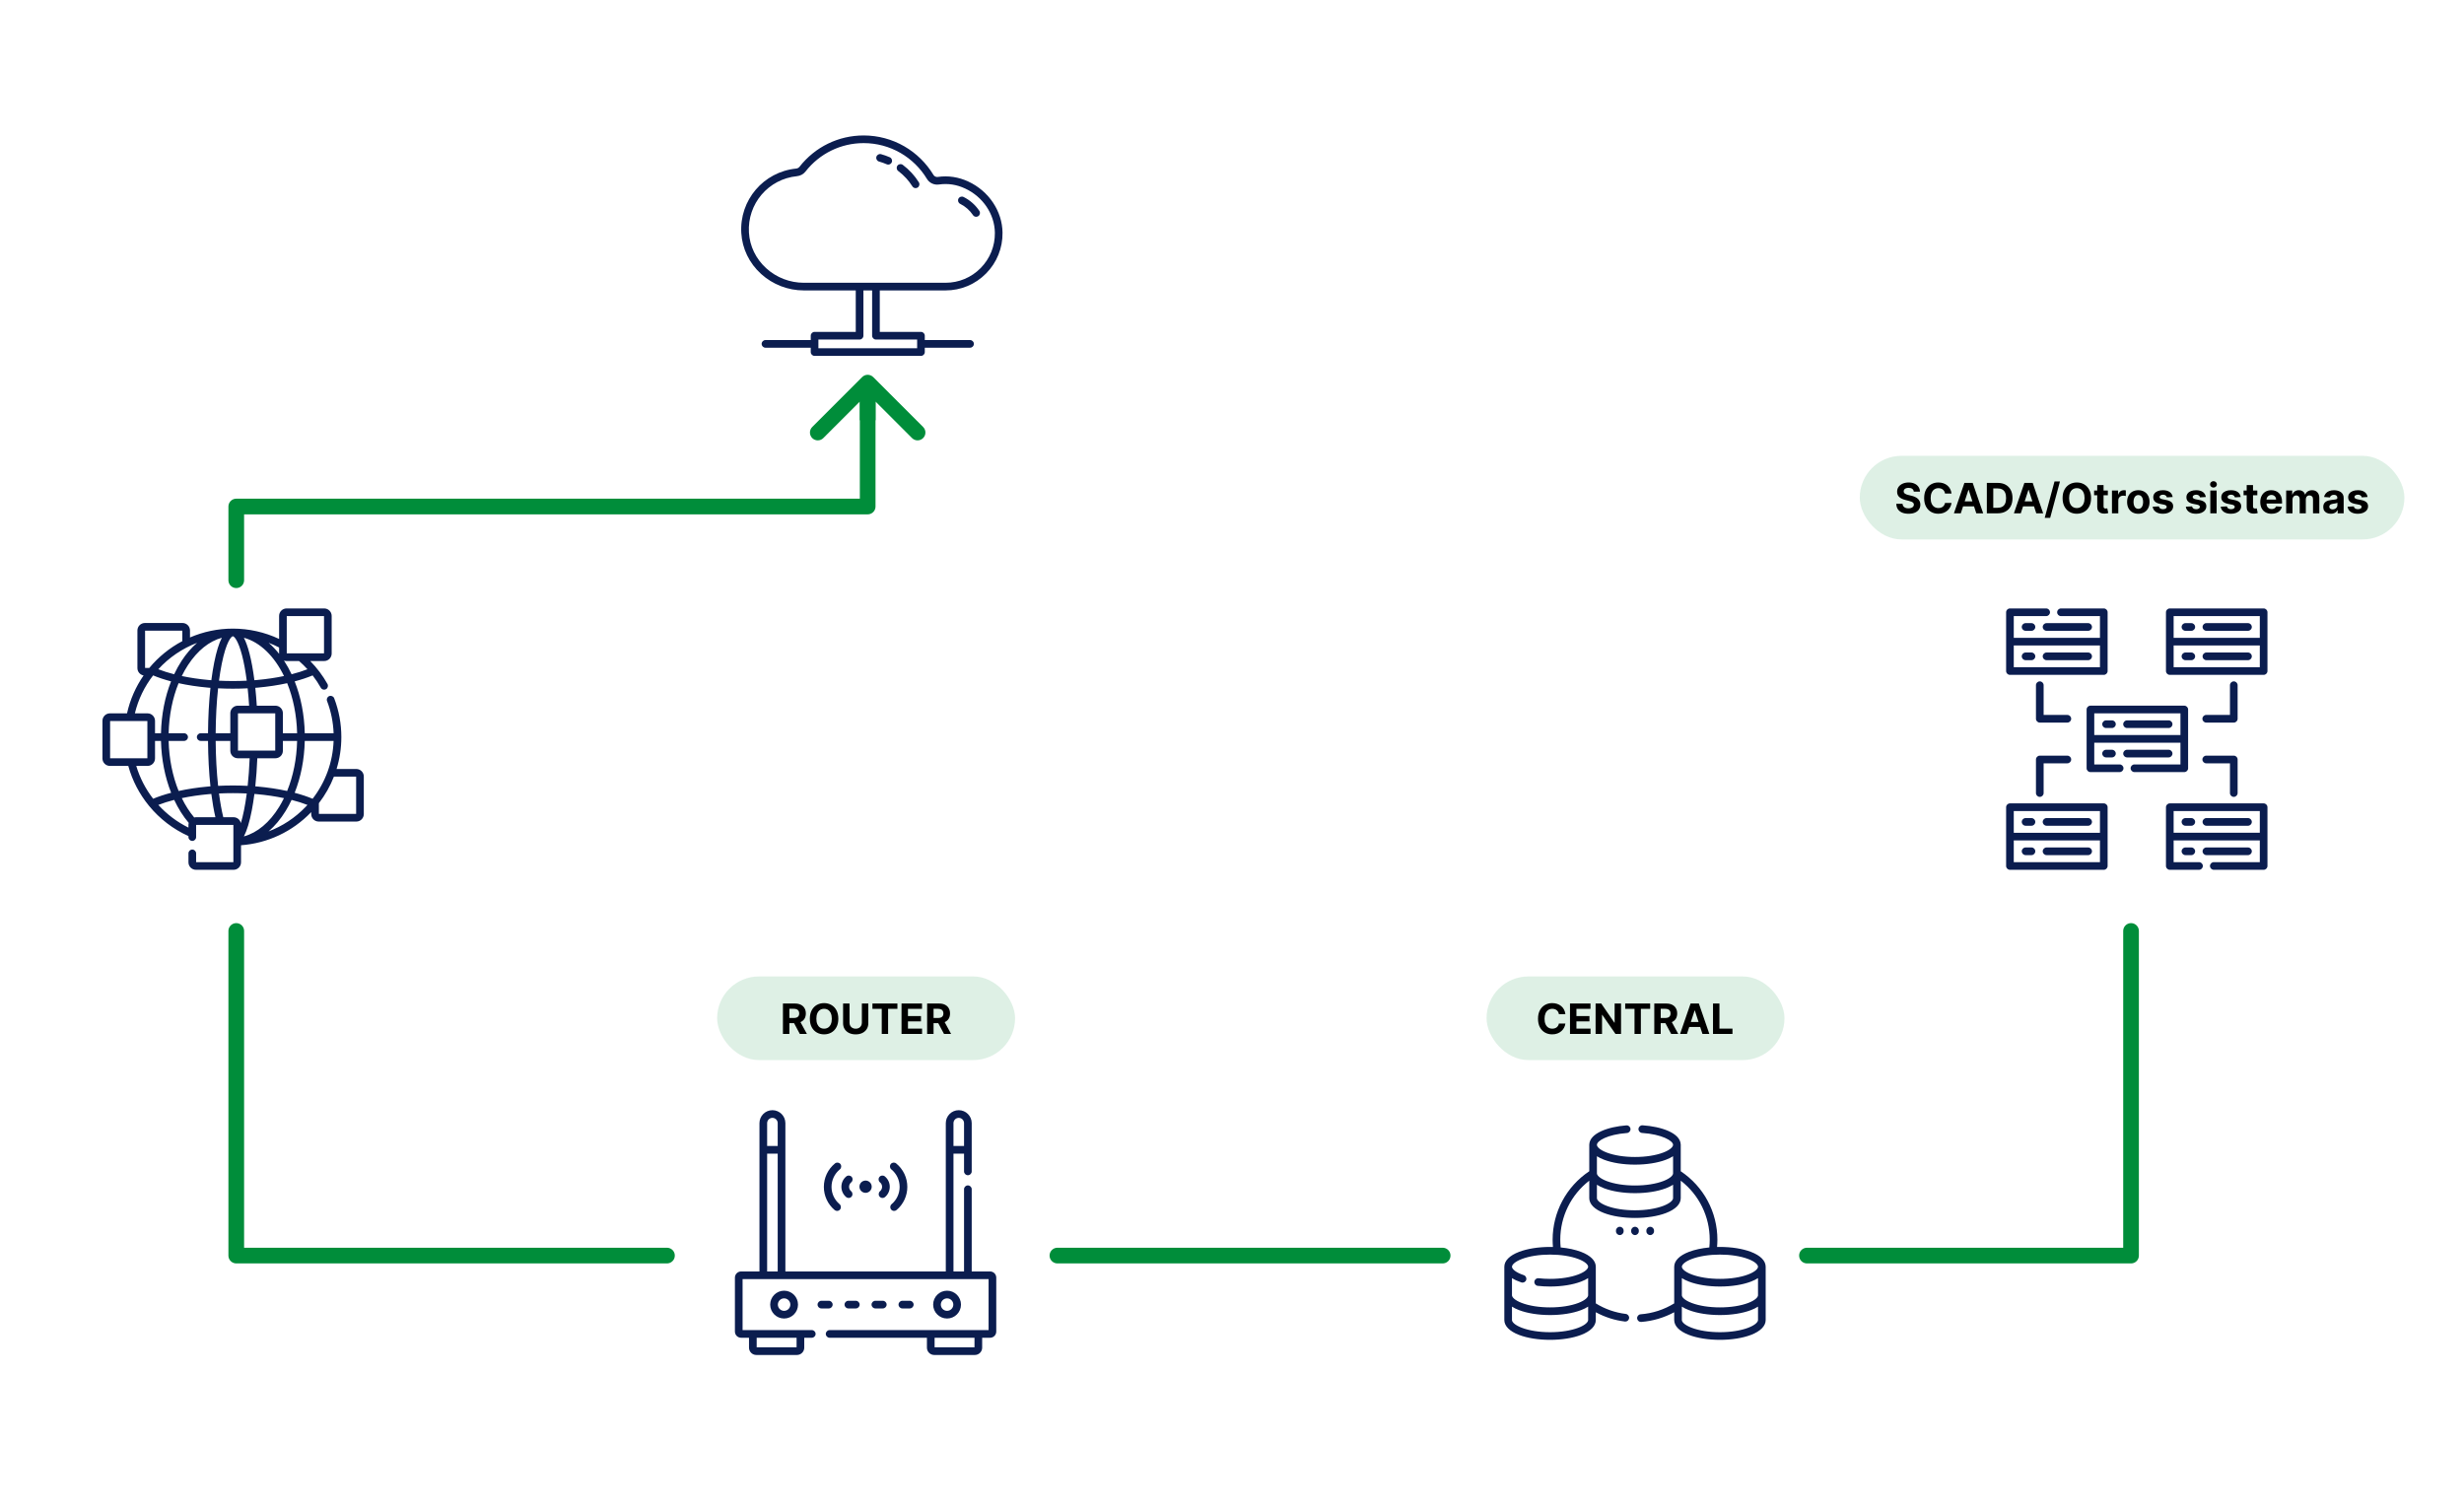 <svg xmlns="http://www.w3.org/2000/svg" width="2357" height="1444" viewBox="0 0 2357 1444" fill="none"><rect width="2357" height="1444" fill="white"></rect><g clip-path="url(#clip0_2881_57)"><path d="M904.454 277.802C919.161 277.802 932.95 272.036 943.281 261.567C953.61 251.099 959.191 237.229 958.995 222.514C958.72 201.92 945.873 182.74 926.263 173.65C916.908 169.314 907.111 167.827 897.146 169.231C895.436 169.474 893.789 168.733 892.952 167.348C886.127 156.041 876.49 146.577 865.081 139.98C853.304 133.17 839.849 129.57 826.171 129.57C802.081 129.57 779.706 140.488 764.785 159.525C764.02 160.502 762.893 161.11 761.612 161.237C730.329 164.35 707.264 191.413 709.103 222.848C709.979 237.838 716.713 251.76 728.065 262.051C739.269 272.208 753.788 277.802 768.947 277.802H818.595V317.448H779.202C777.179 317.448 775.54 319.087 775.54 321.11V325.276H732.233C730.21 325.276 728.57 326.916 728.57 328.938C728.57 330.96 730.21 332.6 732.233 332.6H775.54V336.766C775.54 338.789 777.179 340.428 779.202 340.428H880.969C882.991 340.428 884.631 338.789 884.631 336.766V332.6H927.939C929.961 332.6 931.601 330.96 931.601 328.938C931.601 326.916 929.961 325.276 927.939 325.276H884.631V321.11C884.631 319.087 882.991 317.448 880.969 317.448H841.576V277.802H904.454ZM877.307 324.772V333.104H782.864V324.772H822.258C824.28 324.772 825.92 323.132 825.92 321.11V277.802H834.252V321.11C834.252 323.132 835.892 324.772 837.914 324.772H877.307ZM768.947 270.478C755.61 270.478 742.838 265.558 732.984 256.625C723.063 247.63 717.178 235.483 716.415 222.42C714.806 194.921 734.978 171.247 762.338 168.524C765.624 168.198 768.541 166.606 770.55 164.043C784.073 146.79 804.347 136.894 826.172 136.894C838.564 136.894 850.751 140.153 861.415 146.319C871.756 152.299 880.494 160.879 886.682 171.131C889.037 175.034 893.547 177.133 898.168 176.482C906.833 175.261 915.016 176.508 923.183 180.294C940.252 188.207 951.434 204.817 951.671 222.61C951.841 235.352 947.01 247.36 938.068 256.422C929.125 265.486 917.187 270.478 904.455 270.478H768.947Z" fill="#0B1D4F"></path><path d="M851.139 150.427C848.451 149.251 845.654 148.258 842.826 147.476C840.878 146.939 838.86 148.081 838.32 150.03C837.782 151.979 838.926 153.997 840.875 154.536C843.368 155.225 845.835 156.1 848.205 157.137C848.683 157.346 849.181 157.445 849.671 157.445C851.082 157.445 852.426 156.624 853.027 155.249C853.838 153.396 852.993 151.237 851.139 150.427Z" fill="#0B1D4F"></path><path d="M878.94 174.329C874.869 167.886 869.712 162.295 863.612 157.711C861.996 156.496 859.7 156.822 858.485 158.439C857.27 160.056 857.595 162.351 859.212 163.566C864.599 167.615 869.153 172.552 872.748 178.242C873.444 179.344 874.632 179.948 875.847 179.948C876.516 179.948 877.192 179.765 877.8 179.381C879.509 178.301 880.02 176.039 878.94 174.329Z" fill="#0B1D4F"></path><path d="M936.801 201.666C933.018 196.011 927.804 191.425 921.72 188.406C919.908 187.507 917.711 188.247 916.812 190.058C915.913 191.87 916.653 194.068 918.464 194.967C923.404 197.418 927.64 201.142 930.713 205.738C931.419 206.794 932.578 207.365 933.76 207.365C934.46 207.365 935.167 207.165 935.793 206.746C937.474 205.622 937.925 203.348 936.801 201.666Z" fill="#0B1D4F"></path></g><g clip-path="url(#clip1_2881_57)"><path d="M947.082 1216.19H929.517V1137.55C929.517 1135.52 927.873 1133.88 925.846 1133.88C923.819 1133.88 922.176 1135.52 922.176 1137.55V1216.19H912.066V1103.53H922.176V1120.48C922.176 1122.51 923.819 1124.15 925.846 1124.15C927.873 1124.15 929.517 1122.51 929.517 1120.48V1074.33C929.517 1067.49 923.956 1061.93 917.121 1061.93C910.286 1061.93 904.726 1067.49 904.726 1074.33V1216.19H751.274V1074.33C751.274 1067.49 745.713 1061.93 738.878 1061.93C732.043 1061.93 726.482 1067.49 726.482 1074.33V1216.19H708.918C705.655 1216.19 703 1218.84 703 1222.11V1273.69C703 1276.95 705.655 1279.61 708.918 1279.61H716.484V1289.09C716.484 1292.94 719.617 1296.08 723.468 1296.08H762.345C766.195 1296.08 769.328 1292.94 769.328 1289.09V1279.61H776.514C778.542 1279.61 780.185 1277.97 780.185 1275.94C780.185 1273.91 778.541 1272.27 776.514 1272.27H710.341V1223.53H945.659V1272.27H793.614C791.587 1272.27 789.944 1273.91 789.944 1275.94C789.944 1277.97 791.587 1279.61 793.614 1279.61H886.672V1289.09C886.672 1292.94 889.805 1296.08 893.655 1296.08H932.532C936.383 1296.08 939.516 1292.94 939.516 1289.09V1279.61H947.082C950.345 1279.61 953 1276.96 953 1273.69V1222.11C953 1218.84 950.345 1216.19 947.082 1216.19ZM912.066 1074.33C912.066 1071.54 914.333 1069.27 917.121 1069.27C919.908 1069.27 922.175 1071.54 922.175 1074.33V1096.19H912.066V1074.33ZM723.825 1279.61H761.987V1288.74H723.825V1279.61ZM743.933 1216.19H733.823V1103.53H743.933L743.933 1216.19ZM743.933 1096.19H733.823V1074.33C733.823 1071.54 736.091 1069.27 738.878 1069.27C741.665 1069.27 743.933 1071.54 743.933 1074.33L743.933 1096.19ZM932.174 1288.74H894.012V1279.61H932.174V1288.74Z" fill="#0B1D4F"></path><path d="M736.742 1247.9C736.742 1255.24 742.713 1261.21 750.053 1261.21C757.393 1261.21 763.364 1255.24 763.364 1247.9C763.364 1240.56 757.393 1234.59 750.053 1234.59C742.713 1234.59 736.742 1240.56 736.742 1247.9ZM756.023 1247.9C756.023 1251.19 753.345 1253.87 750.053 1253.87C746.761 1253.87 744.083 1251.19 744.083 1247.9C744.083 1244.6 746.761 1241.93 750.053 1241.93C753.345 1241.93 756.023 1244.6 756.023 1247.9Z" fill="#0B1D4F"></path><path d="M919.255 1247.9C919.255 1240.56 913.284 1234.59 905.944 1234.59C898.604 1234.59 892.633 1240.56 892.633 1247.9C892.633 1255.24 898.604 1261.21 905.944 1261.21C913.284 1261.21 919.255 1255.24 919.255 1247.9ZM899.974 1247.9C899.974 1244.6 902.652 1241.93 905.944 1241.93C909.236 1241.93 911.914 1244.6 911.914 1247.9C911.914 1251.19 909.236 1253.87 905.944 1253.87C902.652 1253.87 899.974 1251.19 899.974 1247.9Z" fill="#0B1D4F"></path><path d="M796.488 1247.9C796.488 1245.87 794.845 1244.23 792.818 1244.23H785.733C783.706 1244.23 782.062 1245.87 782.062 1247.9C782.062 1249.92 783.706 1251.57 785.733 1251.57H792.818C794.845 1251.57 796.488 1249.92 796.488 1247.9Z" fill="#0B1D4F"></path><path d="M818.63 1251.57C820.658 1251.57 822.301 1249.92 822.301 1247.9C822.301 1245.87 820.657 1244.23 818.63 1244.23H811.545C809.518 1244.23 807.875 1245.87 807.875 1247.9C807.875 1249.92 809.519 1251.57 811.545 1251.57H818.63Z" fill="#0B1D4F"></path><path d="M844.451 1251.57C846.478 1251.57 848.121 1249.92 848.121 1247.9C848.121 1245.87 846.478 1244.23 844.451 1244.23H837.366C835.339 1244.23 833.695 1245.87 833.695 1247.9C833.695 1249.92 835.339 1251.57 837.366 1251.57H844.451Z" fill="#0B1D4F"></path><path d="M870.271 1251.57C872.298 1251.57 873.941 1249.92 873.941 1247.9C873.941 1245.87 872.298 1244.23 870.271 1244.23H863.186C861.159 1244.23 859.516 1245.87 859.516 1247.9C859.516 1249.92 861.159 1251.57 863.186 1251.57H870.271Z" fill="#0B1D4F"></path><path d="M798.355 1157.42C799.044 1158 799.885 1158.29 800.722 1158.29C801.765 1158.29 802.802 1157.85 803.527 1156.99C804.835 1155.44 804.641 1153.12 803.092 1151.81C798.216 1147.7 795.419 1141.68 795.419 1135.3C795.419 1128.79 798.313 1122.69 803.358 1118.57C804.928 1117.28 805.16 1114.97 803.876 1113.4C802.593 1111.83 800.281 1111.6 798.711 1112.88C791.954 1118.41 788.078 1126.58 788.078 1135.3C788.079 1143.84 791.824 1151.91 798.355 1157.42Z" fill="#0B1D4F"></path><path d="M809.419 1145.04C810.108 1145.62 810.95 1145.9 811.786 1145.9C812.83 1145.9 813.866 1145.46 814.592 1144.6C815.9 1143.05 815.705 1140.74 814.156 1139.43C812.914 1138.38 812.201 1136.85 812.201 1135.22C812.201 1133.56 812.938 1132.01 814.224 1130.96C815.793 1129.67 816.025 1127.36 814.742 1125.79C813.459 1124.22 811.147 1123.99 809.577 1125.27C806.579 1127.73 804.859 1131.35 804.859 1135.22C804.86 1139.01 806.522 1142.59 809.419 1145.04Z" fill="#0B1D4F"></path><path d="M852.636 1118.57C857.682 1122.69 860.575 1128.79 860.575 1135.3C860.575 1141.68 857.779 1147.7 852.903 1151.81C851.355 1153.12 851.159 1155.44 852.467 1156.99C853.193 1157.85 854.23 1158.29 855.273 1158.29C856.109 1158.29 856.951 1158 857.64 1157.42C864.171 1151.91 867.916 1143.84 867.916 1135.3C867.916 1126.58 864.04 1118.41 857.283 1112.88C855.713 1111.6 853.401 1111.83 852.118 1113.4C850.835 1114.97 851.067 1117.28 852.636 1118.57Z" fill="#0B1D4F"></path><path d="M841.769 1130.96C843.055 1132.01 843.792 1133.56 843.792 1135.22C843.792 1136.85 843.08 1138.38 841.837 1139.43C840.289 1140.74 840.093 1143.05 841.401 1144.6C842.127 1145.46 843.164 1145.9 844.207 1145.9C845.043 1145.9 845.885 1145.62 846.574 1145.04C849.471 1142.59 851.133 1139.01 851.133 1135.22C851.133 1131.35 849.414 1127.73 846.415 1125.27C844.847 1123.99 842.534 1124.22 841.25 1125.79C839.968 1127.36 840.2 1129.67 841.769 1130.96Z" fill="#0B1D4F"></path><path d="M829.339 1140.83C832.492 1140.08 834.444 1136.92 833.699 1133.77C832.953 1130.61 829.793 1128.66 826.639 1129.41C823.486 1130.15 821.534 1133.31 822.279 1136.47C823.025 1139.62 826.185 1141.57 829.339 1140.83Z" fill="#0B1D4F"></path></g><path d="M1674.9 1197.45C1666.92 1194.41 1656.39 1192.74 1645.25 1192.74C1644.33 1192.74 1643.41 1192.76 1642.5 1192.78C1642.69 1190.49 1642.81 1188.18 1642.81 1185.88C1642.81 1159.37 1629.74 1135.02 1607.75 1120.34V1095.08C1607.75 1094.96 1607.74 1094.83 1607.73 1094.71C1607.32 1083.72 1589.2 1077.6 1571.23 1076.39C1569.22 1076.25 1567.47 1077.78 1567.33 1079.8C1567.2 1081.82 1568.72 1083.56 1570.74 1083.7C1589.85 1084.98 1600.42 1091.24 1600.42 1095.08C1600.42 1096.84 1597.97 1099.82 1591.04 1102.46C1583.88 1105.19 1574.27 1106.7 1564 1106.7C1553.73 1106.7 1544.12 1105.19 1536.96 1102.46C1530.03 1099.82 1527.58 1096.84 1527.58 1095.08C1527.58 1091.26 1537.56 1085.2 1556.32 1083.76C1558.33 1083.61 1559.84 1081.85 1559.69 1079.83C1559.53 1077.81 1557.78 1076.3 1555.76 1076.46C1538.29 1077.8 1520.68 1083.96 1520.27 1094.71C1520.26 1094.83 1520.25 1094.96 1520.25 1095.08V1120.34C1498.29 1135.02 1485.2 1159.47 1485.2 1185.88C1485.2 1188.18 1485.31 1190.49 1485.51 1192.78C1484.59 1192.75 1483.67 1192.74 1482.75 1192.74C1471.61 1192.74 1461.08 1194.41 1453.1 1197.45C1444.01 1200.92 1439 1205.97 1439 1211.68V1262.67C1439 1268.38 1444.01 1273.43 1453.1 1276.9C1461.08 1279.94 1471.61 1281.61 1482.75 1281.61C1493.89 1281.61 1504.42 1279.94 1512.4 1276.9C1521.49 1273.43 1526.5 1268.38 1526.5 1262.67V1255.2C1535.13 1259.89 1544.45 1262.88 1554.29 1264.09C1554.44 1264.11 1554.59 1264.12 1554.74 1264.12C1556.56 1264.12 1558.14 1262.76 1558.37 1260.91C1558.62 1258.9 1557.19 1257.07 1555.18 1256.82C1544.93 1255.56 1535.28 1252.17 1526.5 1246.74V1211.69C1526.5 1211.69 1526.5 1211.68 1526.5 1211.68C1526.5 1205.97 1521.49 1200.92 1512.4 1197.45C1506.9 1195.36 1500.18 1193.91 1492.89 1193.22C1492.65 1190.79 1492.52 1188.33 1492.52 1185.88C1492.52 1163.6 1502.79 1142.87 1520.25 1129.36V1146.08C1520.25 1151.79 1525.26 1156.84 1534.35 1160.3C1542.33 1163.34 1552.86 1165.02 1564 1165.02C1575.14 1165.02 1585.67 1163.34 1593.65 1160.3C1602.74 1156.84 1607.75 1151.79 1607.75 1146.08V1129.34C1625.23 1142.84 1635.48 1163.52 1635.48 1185.89C1635.48 1188.33 1635.35 1190.79 1635.11 1193.22C1627.81 1193.91 1621.1 1195.36 1615.6 1197.45C1606.51 1200.92 1601.5 1205.97 1601.5 1211.68V1246.74C1591.83 1252.71 1580.76 1256.31 1569.41 1257.16C1567.39 1257.31 1565.88 1259.07 1566.03 1261.09C1566.18 1263.01 1567.78 1264.48 1569.68 1264.48C1569.77 1264.48 1569.87 1264.47 1569.96 1264.47C1580.99 1263.64 1591.79 1260.45 1601.5 1255.2V1262.67C1601.5 1268.38 1606.51 1273.43 1615.6 1276.9C1623.58 1279.94 1634.11 1281.61 1645.25 1281.61C1656.39 1281.61 1666.92 1279.93 1674.9 1276.9C1683.99 1273.43 1689 1268.38 1689 1262.67V1211.68C1689 1205.97 1683.99 1200.92 1674.9 1197.45ZM1519.17 1262.67C1519.17 1264.43 1516.72 1267.41 1509.79 1270.05C1502.63 1272.78 1493.02 1274.29 1482.75 1274.29C1472.48 1274.29 1462.87 1272.78 1455.71 1270.05C1448.78 1267.41 1446.32 1264.43 1446.32 1262.67V1249.84C1448.23 1251.06 1450.5 1252.19 1453.1 1253.18C1461.08 1256.22 1471.61 1257.89 1482.75 1257.89C1493.89 1257.89 1504.42 1256.22 1512.4 1253.18C1515 1252.19 1517.26 1251.06 1519.17 1249.84L1519.17 1262.67ZM1509.79 1204.3C1516.71 1206.93 1519.17 1209.92 1519.17 1211.67C1519.17 1211.67 1519.17 1211.67 1519.17 1211.68V1211.68C1519.17 1213.44 1516.71 1216.42 1509.79 1219.05C1502.63 1221.78 1493.02 1223.29 1482.75 1223.29C1479.04 1223.29 1475.35 1223.09 1471.79 1222.68C1469.78 1222.45 1467.97 1223.9 1467.74 1225.91C1467.51 1227.92 1468.96 1229.74 1470.97 1229.96C1474.8 1230.39 1478.77 1230.61 1482.75 1230.61C1493.89 1230.61 1504.42 1228.94 1512.4 1225.9C1515 1224.91 1517.26 1223.79 1519.17 1222.56V1238.95C1519.17 1240.71 1516.72 1243.69 1509.79 1246.33C1502.63 1249.06 1493.02 1250.57 1482.75 1250.57C1472.48 1250.57 1462.87 1249.06 1455.71 1246.33C1448.78 1243.69 1446.32 1240.71 1446.32 1238.95V1222.56C1448.75 1224.11 1451.74 1225.49 1455.27 1226.67C1457.19 1227.3 1459.27 1226.27 1459.9 1224.35C1460.54 1222.43 1459.5 1220.35 1457.58 1219.72C1449.81 1217.13 1446.32 1213.82 1446.32 1211.68C1446.32 1209.92 1448.78 1206.94 1455.71 1204.3C1462.87 1201.57 1472.48 1200.06 1482.75 1200.06C1493.02 1200.06 1502.63 1201.57 1509.79 1204.3ZM1600.42 1146.08C1600.42 1147.84 1597.97 1150.82 1591.04 1153.46C1583.88 1156.19 1574.27 1157.69 1564 1157.69C1553.73 1157.69 1544.12 1156.19 1536.96 1153.46C1530.03 1150.82 1527.57 1147.84 1527.57 1146.08V1133.24C1529.49 1134.47 1531.75 1135.59 1534.35 1136.59C1542.33 1139.63 1552.86 1141.3 1564 1141.3C1575.14 1141.3 1585.67 1139.62 1593.65 1136.59C1596.25 1135.59 1598.51 1134.47 1600.42 1133.24V1146.08ZM1600.42 1122.36C1600.42 1124.12 1597.97 1127.1 1591.04 1129.74C1583.88 1132.47 1574.27 1133.97 1564 1133.97C1553.73 1133.97 1544.12 1132.47 1536.96 1129.74C1530.03 1127.1 1527.57 1124.12 1527.57 1122.36V1105.97C1529.49 1107.2 1531.75 1108.32 1534.35 1109.31C1542.33 1112.35 1552.86 1114.02 1564 1114.02C1575.14 1114.02 1585.67 1112.35 1593.65 1109.31C1596.25 1108.32 1598.51 1107.2 1600.42 1105.97V1122.36ZM1681.67 1262.67C1681.67 1264.43 1679.22 1267.41 1672.29 1270.05C1665.13 1272.78 1655.52 1274.29 1645.25 1274.29C1634.98 1274.29 1625.37 1272.78 1618.21 1270.05C1611.28 1267.41 1608.82 1264.43 1608.82 1262.67V1249.84C1610.73 1251.06 1613 1252.19 1615.6 1253.18C1623.58 1256.22 1634.11 1257.89 1645.25 1257.89C1656.39 1257.89 1666.92 1256.22 1674.9 1253.18C1677.5 1252.19 1679.76 1251.06 1681.67 1249.84V1262.67ZM1681.67 1238.95C1681.67 1240.71 1679.22 1243.69 1672.29 1246.33C1665.13 1249.06 1655.52 1250.57 1645.25 1250.57C1634.98 1250.57 1625.37 1249.06 1618.21 1246.33C1611.28 1243.69 1608.82 1240.71 1608.82 1238.95V1222.56C1610.73 1223.79 1613 1224.91 1615.6 1225.9C1623.58 1228.94 1634.11 1230.61 1645.25 1230.61C1656.39 1230.61 1666.92 1228.94 1674.9 1225.9C1677.5 1224.91 1679.76 1223.79 1681.67 1222.56V1238.95ZM1672.29 1219.05C1665.13 1221.79 1655.52 1223.29 1645.25 1223.29C1634.98 1223.29 1625.37 1221.79 1618.21 1219.05C1611.28 1216.42 1608.83 1213.43 1608.83 1211.68C1608.83 1209.92 1611.28 1206.94 1618.21 1204.3C1625.37 1201.57 1634.98 1200.06 1645.25 1200.06C1655.52 1200.06 1665.13 1201.57 1672.29 1204.3C1679.22 1206.94 1681.67 1209.92 1681.67 1211.68C1681.67 1213.43 1679.22 1216.42 1672.29 1219.05Z" fill="#0B1D4F"></path><path d="M1549.46 1173.45C1547.44 1173.45 1545.8 1175.08 1545.8 1177.11V1177.74C1545.8 1179.76 1547.44 1181.4 1549.46 1181.4C1551.48 1181.4 1553.12 1179.76 1553.12 1177.74V1177.11C1553.12 1175.08 1551.48 1173.45 1549.46 1173.45Z" fill="#0B1D4F"></path><path d="M1564 1173.45C1561.98 1173.45 1560.34 1175.08 1560.34 1177.11V1177.74C1560.34 1179.76 1561.98 1181.4 1564 1181.4C1566.02 1181.4 1567.66 1179.76 1567.66 1177.74V1177.11C1567.66 1175.08 1566.02 1173.45 1564 1173.45Z" fill="#0B1D4F"></path><path d="M1578.54 1173.45C1576.52 1173.45 1574.88 1175.08 1574.88 1177.11V1177.74C1574.88 1179.76 1576.52 1181.4 1578.54 1181.4C1580.57 1181.4 1582.21 1179.76 1582.21 1177.74V1177.11C1582.21 1175.08 1580.57 1173.45 1578.54 1173.45Z" fill="#0B1D4F"></path><g clip-path="url(#clip2_2881_57)"><path d="M340.841 735.564H321.96C324.959 725.789 326.521 715.526 326.521 705.047C326.521 692.26 324.221 679.774 319.687 667.937C318.964 666.049 316.847 665.105 314.957 665.828C313.068 666.551 312.124 668.67 312.847 670.558C316.626 680.423 318.727 690.778 319.122 701.385H291.536C291.132 683.642 287.8 666.663 281.889 651.755C288.25 650.075 294.003 648.166 299.053 646.052C301.93 649.768 304.539 653.693 306.86 657.819C307.533 659.013 308.775 659.684 310.055 659.684C310.663 659.684 311.281 659.534 311.848 659.213C313.61 658.221 314.236 655.99 313.244 654.225C308.718 646.184 303.186 638.837 296.743 632.295H310.116C314.062 632.295 317.272 629.083 317.272 625.137V589.156C317.274 585.21 314.062 582 310.116 582H274.138C270.191 582 266.981 585.21 266.981 589.156V611.165C253.231 604.692 238.068 601.287 222.761 601.287C208.288 601.287 194.395 604.293 181.74 609.752V603.074C181.74 599.128 178.528 595.916 174.582 595.916H138.605C134.659 595.916 131.447 599.128 131.447 603.074V639.051C131.447 642.572 134.003 645.499 137.356 646.093C129.933 656.816 124.464 669.053 121.502 682.342H105.156C101.21 682.342 98 685.552 98 689.498V725.478C98 729.424 101.21 732.634 105.156 732.634H122.715C126.576 746.657 133.368 759.587 142.426 770.665C142.51 770.781 142.601 770.888 142.697 770.993C152.756 783.194 165.575 793.118 180.275 799.729V800.71C180.275 802.731 181.916 804.372 183.937 804.372C185.959 804.372 187.599 802.731 187.599 800.71V789.031H223.244V824.675H187.599V816.293C187.599 814.271 185.959 812.63 183.937 812.63C181.916 812.63 180.275 814.271 180.275 816.293V824.843C180.275 828.789 183.485 832 187.432 832H223.412C227.358 832 230.568 828.789 230.568 824.843V808.507C256.043 806.613 279.709 795.506 297.533 776.986C297.592 776.923 297.649 776.86 297.707 776.799V778.699C297.707 782.645 300.919 785.857 304.865 785.857H340.841C344.789 785.857 348 782.645 348 778.699V742.722C348 738.776 344.789 735.564 340.841 735.564ZM299.049 764.041C293.997 761.927 288.244 760.018 281.878 758.336C287.79 743.405 291.13 726.388 291.536 708.709H319.12C318.365 728.944 311.361 748.166 299.049 764.041ZM233.309 800.05C236.212 794.45 238.745 786.113 240.87 775.128C241.81 770.27 242.64 765.015 243.359 759.446C244.175 759.509 244.991 759.574 245.806 759.644C254.925 760.468 263.586 761.748 271.629 763.442C270.216 766.332 268.696 769.118 267.061 771.779C257.885 786.732 246.088 796.552 233.309 800.05ZM187.432 781.707C186.85 781.707 186.287 781.785 185.745 781.916C181.238 776.563 177.271 770.331 173.914 763.436C181.956 761.744 190.607 760.468 199.705 759.644C200.518 759.574 201.334 759.509 202.151 759.448C203.209 767.657 204.518 775.153 206.051 781.707H187.432ZM199.061 752.349C189.087 753.251 179.627 754.681 170.868 756.598C165.097 742.36 161.738 725.865 161.316 708.709H176.125C178.147 708.709 179.787 707.068 179.787 705.047C179.787 703.025 178.147 701.385 176.125 701.385H161.314C161.724 684.171 165.013 667.764 170.828 653.487C179.594 655.408 189.072 656.84 199.074 657.746C199.814 657.809 200.558 657.868 201.304 657.926C199.887 671.239 199.085 686.017 198.977 701.385H191.994C189.972 701.385 188.332 703.025 188.332 705.047C188.332 707.068 189.972 708.709 191.994 708.709H198.977C199.085 724.156 199.888 738.925 201.296 752.168C200.548 752.227 199.803 752.286 199.061 752.349ZM238.63 624.961C237.017 618.745 235.241 613.78 233.288 610.03C248.861 614.261 262.444 627.708 271.664 646.646C263.607 648.343 254.938 649.623 245.819 650.449C244.999 650.519 244.175 650.584 243.351 650.647C242.09 640.878 240.494 632.14 238.63 624.961ZM231.541 626.802C233.301 633.586 234.818 641.849 236.027 651.105C227.223 651.534 218.279 651.534 209.484 651.105C210.238 645.354 211.115 639.951 212.113 634.99C216.444 613.458 221.375 608.611 222.761 608.611C223.814 608.611 227.688 611.953 231.541 626.802ZM263.283 717.986H227.638V682.342H263.283V717.986ZM227.471 675.017C223.524 675.017 220.314 678.227 220.314 682.174V701.385H206.301C206.412 686.147 207.207 671.521 208.615 658.397C213.309 658.637 218.039 658.761 222.761 658.761C227.48 658.761 232.203 658.637 236.893 658.399C237.463 663.705 237.936 669.271 238.302 675.017H227.471ZM212.221 610.034C209.435 615.379 207.016 623.187 204.931 633.544C203.875 638.805 202.948 644.54 202.158 650.647C201.344 650.584 200.529 650.519 199.719 650.451C190.598 649.625 181.933 648.345 173.888 646.651C175.669 643.012 177.626 639.539 179.758 636.264C188.799 622.377 200.064 613.349 212.221 610.034ZM206.301 708.709H220.314V718.154C220.314 722.1 223.524 725.31 227.471 725.31H238.815C238.417 734.975 237.759 743.783 236.91 751.698C227.543 751.223 218.018 751.222 208.639 751.696C207.232 738.561 206.415 723.859 206.301 708.709ZM246.147 725.31H263.451C267.397 725.31 270.607 722.1 270.607 718.154V708.709H284.21C283.798 725.858 280.5 742.303 274.683 756.604C265.921 754.685 256.449 753.253 246.451 752.349C245.707 752.284 244.959 752.225 244.211 752.168C245.108 743.749 245.76 734.731 246.147 725.31ZM270.607 701.385V682.174C270.607 678.227 267.397 675.017 263.451 675.017H245.642C245.272 669.116 244.789 663.394 244.206 657.928C244.961 657.868 245.714 657.809 246.466 657.744C256.456 656.84 265.936 655.406 274.708 653.483C280.361 667.441 283.789 683.82 284.21 701.385H270.607ZM294.1 640.153C289.591 641.915 284.517 643.521 278.944 644.954C276.84 640.489 274.494 636.245 271.904 632.268C271.807 632.117 271.706 631.972 271.607 631.822C272.394 632.121 273.245 632.293 274.138 632.293H286.055C288.897 634.767 291.582 637.389 294.1 640.153ZM274.305 589.324H309.95V624.969H274.305V589.324ZM266.981 619.336V625.137C266.981 625.232 266.991 625.325 266.995 625.421C263.853 621.44 260.508 617.919 256.994 614.886C260.405 616.178 263.739 617.662 266.981 619.336ZM173.621 632.27C171.032 636.245 168.686 640.491 166.582 644.954C161.007 643.521 155.938 641.915 151.429 640.155C161.585 629.018 174.282 620.324 188.504 614.909C183.102 619.577 178.097 625.39 173.621 632.27ZM138.771 638.885V603.24H174.416V613.258C162.308 619.643 151.558 628.364 142.826 638.885H138.771ZM146.468 646.051C151.52 648.164 157.271 650.073 163.637 651.755C157.725 666.663 154.393 683.642 153.988 701.385H148.293V689.498C148.293 685.552 145.083 682.342 141.137 682.342H129.015C132.267 668.847 138.317 656.56 146.468 646.051ZM105.324 689.666H140.969V725.31H105.324V689.666ZM141.137 732.634C145.083 732.634 148.293 729.424 148.293 725.478V708.709H153.99C154.406 726.378 157.818 743.438 163.697 758.323C157.322 760.003 151.562 761.914 146.5 764.029C139.286 754.716 133.759 744.086 130.341 732.634H141.137ZM151.451 769.931C155.966 768.168 161.042 766.562 166.621 765.13C170.479 773.368 175.144 780.785 180.51 787.076C180.363 787.648 180.275 788.245 180.275 788.865V791.642C169.306 786.244 159.548 778.83 151.451 769.931ZM213.585 781.707C211.983 775.197 210.61 767.508 209.501 758.988C218.308 758.559 227.251 758.559 236.046 758.988C234.497 770.827 232.517 780.322 230.4 787.337C229.698 784.123 226.834 781.707 223.412 781.707H213.585ZM256.889 795.274C262.934 790.084 268.473 783.484 273.304 775.609C275.343 772.286 277.22 768.786 278.935 765.138C284.512 766.57 289.583 768.176 294.092 769.938C293.49 770.6 292.879 771.258 292.255 771.907C282.19 782.365 270.121 790.276 256.889 795.274ZM340.675 778.533H305.031V768.279C311.041 760.482 315.865 751.939 319.408 742.888H340.675V778.533Z" fill="#0B1D4F"></path></g><g clip-path="url(#clip3_2881_57)"><path d="M1937.63 596.055C1935.61 596.055 1933.97 597.694 1933.97 599.717C1933.97 601.74 1935.61 603.379 1937.63 603.379H1943.25C1945.27 603.379 1946.91 601.74 1946.91 599.717C1946.91 597.694 1945.27 596.055 1943.25 596.055H1937.63Z" fill="#0B1D4F"></path><path d="M1954.02 599.717C1954.02 601.74 1955.66 603.379 1957.69 603.379H1997.46C1999.49 603.379 2001.13 601.74 2001.13 599.717C2001.13 597.694 1999.49 596.055 1997.46 596.055H1957.69C1955.66 596.055 1954.02 597.694 1954.02 599.717Z" fill="#0B1D4F"></path><path d="M1922.66 645.531H2012.43C2014.45 645.531 2016.09 643.892 2016.09 641.869V585.662C2016.09 583.639 2014.45 582 2012.43 582H1971.47C1969.45 582 1967.81 583.639 1967.81 585.662C1967.81 587.685 1969.45 589.324 1971.47 589.324H2008.76V610.104H1926.32V589.324H1957.31C1959.34 589.324 1960.98 587.685 1960.98 585.662C1960.98 583.639 1959.34 582 1957.31 582H1922.66C1920.64 582 1919 583.639 1919 585.662V641.869C1919 643.892 1920.64 645.531 1922.66 645.531ZM2008.76 617.428V638.208H1926.32V617.428H2008.76Z" fill="#0B1D4F"></path><path d="M1937.63 631.48H1943.25C1945.27 631.48 1946.91 629.841 1946.91 627.818C1946.91 625.795 1945.27 624.156 1943.25 624.156H1937.63C1935.61 624.156 1933.97 625.795 1933.97 627.818C1933.97 629.841 1935.61 631.48 1937.63 631.48Z" fill="#0B1D4F"></path><path d="M1957.69 631.48H1997.46C1999.49 631.48 2001.13 629.841 2001.13 627.818C2001.13 625.795 1999.49 624.156 1997.46 624.156H1957.69C1955.66 624.156 1954.02 625.795 1954.02 627.818C1954.02 629.841 1955.66 631.48 1957.69 631.48Z" fill="#0B1D4F"></path><path d="M2165.34 582H2075.58C2073.55 582 2071.91 583.639 2071.91 585.662V641.869C2071.91 643.892 2073.55 645.531 2075.58 645.531H2165.34C2167.36 645.531 2169 643.892 2169 641.869V585.662C2169 583.639 2167.36 582 2165.34 582ZM2079.24 589.324H2161.68V610.104H2079.24V589.324ZM2161.68 638.207H2079.24V617.428H2161.68V638.207Z" fill="#0B1D4F"></path><path d="M2096.15 596.055H2090.54C2088.51 596.055 2086.88 597.694 2086.88 599.717C2086.88 601.74 2088.51 603.379 2090.54 603.379H2096.15C2098.18 603.379 2099.81 601.74 2099.81 599.717C2099.81 597.694 2098.18 596.055 2096.15 596.055Z" fill="#0B1D4F"></path><path d="M2150.37 596.055H2110.59C2108.57 596.055 2106.93 597.694 2106.93 599.717C2106.93 601.74 2108.57 603.379 2110.59 603.379H2150.37C2152.39 603.379 2154.03 601.74 2154.03 599.717C2154.03 597.694 2152.39 596.055 2150.37 596.055Z" fill="#0B1D4F"></path><path d="M2090.54 631.48H2096.15C2098.18 631.48 2099.81 629.841 2099.81 627.818C2099.81 625.795 2098.18 624.156 2096.15 624.156H2090.54C2088.51 624.156 2086.88 625.795 2086.88 627.818C2086.88 629.841 2088.51 631.48 2090.54 631.48Z" fill="#0B1D4F"></path><path d="M2110.59 631.48H2150.37C2152.39 631.48 2154.03 629.841 2154.03 627.818C2154.03 625.795 2152.39 624.156 2150.37 624.156H2110.59C2108.57 624.156 2106.93 625.795 2106.93 627.818C2106.93 629.841 2108.57 631.48 2110.59 631.48Z" fill="#0B1D4F"></path><path d="M2012.43 768.469H1922.66C1920.64 768.469 1919 770.108 1919 772.131V828.338C1919 830.361 1920.64 832 1922.66 832H2012.43C2014.45 832 2016.09 830.361 2016.09 828.338V772.131C2016.09 770.108 2014.45 768.469 2012.43 768.469ZM1926.32 775.793H2008.76V796.573H1926.32V775.793ZM2008.76 824.676H1926.32V803.896H2008.76V824.676Z" fill="#0B1D4F"></path><path d="M1943.25 782.523H1937.63C1935.61 782.523 1933.97 784.163 1933.97 786.186C1933.97 788.208 1935.61 789.848 1937.63 789.848H1943.25C1945.27 789.848 1946.91 788.208 1946.91 786.186C1946.91 784.163 1945.27 782.523 1943.25 782.523Z" fill="#0B1D4F"></path><path d="M1997.46 782.523H1957.69C1955.66 782.523 1954.02 784.163 1954.02 786.186C1954.02 788.208 1955.66 789.848 1957.69 789.848H1997.46C1999.49 789.848 2001.13 788.208 2001.13 786.186C2001.13 784.163 1999.49 782.523 1997.46 782.523Z" fill="#0B1D4F"></path><path d="M1937.63 817.949H1943.25C1945.27 817.949 1946.91 816.31 1946.91 814.287C1946.91 812.264 1945.27 810.625 1943.25 810.625H1937.63C1935.61 810.625 1933.97 812.264 1933.97 814.287C1933.97 816.31 1935.61 817.949 1937.63 817.949Z" fill="#0B1D4F"></path><path d="M1957.69 817.949H1997.46C1999.49 817.949 2001.13 816.31 2001.13 814.287C2001.13 812.264 1999.49 810.625 1997.46 810.625H1957.69C1955.66 810.625 1954.02 812.264 1954.02 814.287C1954.02 816.31 1955.66 817.949 1957.69 817.949Z" fill="#0B1D4F"></path><path d="M2165.34 768.469H2075.58C2073.55 768.469 2071.91 770.108 2071.91 772.131V828.338C2071.91 830.361 2073.55 832 2075.58 832H2103.52C2105.54 832 2107.18 830.361 2107.18 828.338C2107.18 826.315 2105.54 824.676 2103.52 824.676H2079.24V803.896H2161.68V824.676H2117.68C2115.65 824.676 2114.01 826.315 2114.01 828.338C2114.01 830.361 2115.65 832 2117.68 832H2165.34C2167.36 832 2169 830.361 2169 828.338V772.131C2169 770.108 2167.36 768.469 2165.34 768.469ZM2079.24 796.572V775.792H2161.68V796.572H2079.24Z" fill="#0B1D4F"></path><path d="M2089.43 675H1999.66C1997.64 675 1996 676.639 1996 678.662V734.87C1996 736.893 1997.64 738.532 1999.66 738.532H2027.6C2029.62 738.532 2031.26 736.893 2031.26 734.87C2031.26 732.847 2029.62 731.208 2027.6 731.208H2003.32V710.428H2085.76V731.208H2041.76C2039.74 731.208 2038.1 732.847 2038.1 734.87C2038.1 736.893 2039.74 738.532 2041.76 738.532H2089.43C2091.45 738.532 2093.09 736.893 2093.09 734.87V678.662C2093.09 676.639 2091.45 675 2089.43 675ZM2003.32 703.104V682.324H2085.76V703.104H2003.32Z" fill="#0B1D4F"></path><path d="M2096.15 782.523H2090.54C2088.51 782.523 2086.88 784.163 2086.88 786.186C2086.88 788.208 2088.51 789.848 2090.54 789.848H2096.15C2098.18 789.848 2099.81 788.208 2099.81 786.186C2099.81 784.163 2098.18 782.523 2096.15 782.523Z" fill="#0B1D4F"></path><path d="M2020.24 689.055H2014.62C2012.6 689.055 2010.96 690.694 2010.96 692.717C2010.96 694.74 2012.6 696.379 2014.62 696.379H2020.24C2022.26 696.379 2023.9 694.74 2023.9 692.717C2023.9 690.694 2022.26 689.055 2020.24 689.055Z" fill="#0B1D4F"></path><path d="M2150.37 782.523H2110.59C2108.57 782.523 2106.93 784.163 2106.93 786.186C2106.93 788.208 2108.57 789.848 2110.59 789.848H2150.37C2152.39 789.848 2154.03 788.208 2154.03 786.186C2154.03 784.163 2152.39 782.523 2150.37 782.523Z" fill="#0B1D4F"></path><path d="M2074.46 689.055H2034.68C2032.65 689.055 2031.02 690.694 2031.02 692.717C2031.02 694.74 2032.65 696.379 2034.68 696.379H2074.46C2076.48 696.379 2078.12 694.74 2078.12 692.717C2078.12 690.694 2076.48 689.055 2074.46 689.055Z" fill="#0B1D4F"></path><path d="M2090.54 810.625C2088.51 810.625 2086.88 812.264 2086.88 814.287C2086.88 816.31 2088.51 817.949 2090.54 817.949H2096.15C2098.18 817.949 2099.81 816.31 2099.81 814.287C2099.81 812.264 2098.18 810.625 2096.15 810.625H2090.54Z" fill="#0B1D4F"></path><path d="M2014.62 717.156C2012.6 717.156 2010.96 718.795 2010.96 720.818C2010.96 722.841 2012.6 724.48 2014.62 724.48H2020.24C2022.26 724.48 2023.9 722.841 2023.9 720.818C2023.9 718.795 2022.26 717.156 2020.24 717.156H2014.62Z" fill="#0B1D4F"></path><path d="M2154.03 814.287C2154.03 812.264 2152.39 810.625 2150.37 810.625H2110.59C2108.57 810.625 2106.93 812.264 2106.93 814.287C2106.93 816.31 2108.57 817.949 2110.59 817.949H2150.37C2152.39 817.949 2154.03 816.31 2154.03 814.287Z" fill="#0B1D4F"></path><path d="M2078.12 720.818C2078.12 718.795 2076.48 717.156 2074.46 717.156H2034.68C2032.65 717.156 2031.02 718.795 2031.02 720.818C2031.02 722.841 2032.65 724.48 2034.68 724.48H2074.46C2076.48 724.48 2078.12 722.841 2078.12 720.818Z" fill="#0B1D4F"></path><path d="M1977.57 683.862H1954.88V655.412C1954.88 653.389 1953.24 651.75 1951.22 651.75C1949.19 651.75 1947.55 653.389 1947.55 655.412V687.524C1947.55 689.547 1949.19 691.186 1951.22 691.186H1977.57C1979.6 691.186 1981.23 689.547 1981.23 687.524C1981.23 685.501 1979.6 683.862 1977.57 683.862Z" fill="#0B1D4F"></path><path d="M1977.57 722.812H1951.22C1949.19 722.812 1947.55 724.452 1947.55 726.475V758.586C1947.55 760.609 1949.19 762.249 1951.22 762.249C1953.24 762.249 1954.88 760.609 1954.88 758.586V730.137H1977.57C1979.6 730.137 1981.23 728.498 1981.23 726.475C1981.23 724.452 1979.6 722.812 1977.57 722.812Z" fill="#0B1D4F"></path><path d="M2110.43 691.186H2136.78C2138.81 691.186 2140.45 689.547 2140.45 687.524V655.412C2140.45 653.389 2138.81 651.75 2136.78 651.75C2134.76 651.75 2133.12 653.389 2133.12 655.412V683.862H2110.43C2108.4 683.862 2106.77 685.501 2106.77 687.524C2106.77 689.547 2108.4 691.186 2110.43 691.186Z" fill="#0B1D4F"></path><path d="M2110.43 730.137H2133.12V758.586C2133.12 760.609 2134.76 762.249 2136.78 762.249C2138.81 762.249 2140.45 760.609 2140.45 758.586V726.475C2140.45 724.452 2138.81 722.812 2136.78 722.812H2110.43C2108.4 722.812 2106.77 724.452 2106.77 726.475C2106.77 728.498 2108.4 730.137 2110.43 730.137Z" fill="#0B1D4F"></path></g><path d="M830 379V484.5H226V555M226 890.5V1201H638M1011.5 1201H1380M1728.5 1201H2038.5V890.5" stroke="#008D3A" stroke-width="15" stroke-linecap="round" stroke-linejoin="round"></path><path d="M824.697 360.697C827.626 357.768 832.374 357.768 835.303 360.697L883.033 408.426C885.962 411.355 885.962 416.104 883.033 419.033C880.104 421.962 875.355 421.962 872.426 419.033L830 376.607L787.574 419.033C784.645 421.962 779.896 421.962 776.967 419.033C774.038 416.104 774.038 411.355 776.967 408.426L824.697 360.697ZM822.5 402L822.5 366L837.5 366L837.5 402L822.5 402Z" fill="#008D3A"></path><rect x="686" y="934" width="285" height="80" rx="40" fill="#008D3A" fill-opacity="0.13"></rect><path d="M748.939 989V959.909H760.416C762.613 959.909 764.488 960.302 766.041 961.088C767.603 961.865 768.792 962.968 769.606 964.398C770.43 965.818 770.842 967.49 770.842 969.412C770.842 971.344 770.425 973.006 769.592 974.398C768.759 975.78 767.551 976.841 765.97 977.58C764.398 978.318 762.494 978.688 760.26 978.688H752.575V973.744H759.265C760.44 973.744 761.415 973.583 762.191 973.261C762.968 972.939 763.546 972.456 763.924 971.812C764.313 971.169 764.507 970.368 764.507 969.412C764.507 968.446 764.313 967.632 763.924 966.969C763.546 966.306 762.963 965.804 762.177 965.463C761.401 965.113 760.421 964.938 759.237 964.938H755.089V989H748.939ZM764.649 975.761L771.879 989H765.089L758.015 975.761H764.649ZM801.922 974.455C801.922 977.627 801.32 980.326 800.118 982.551C798.924 984.777 797.296 986.476 795.231 987.651C793.176 988.815 790.866 989.398 788.299 989.398C785.714 989.398 783.394 988.811 781.339 987.636C779.284 986.462 777.66 984.762 776.467 982.537C775.274 980.312 774.677 977.617 774.677 974.455C774.677 971.282 775.274 968.583 776.467 966.358C777.66 964.133 779.284 962.437 781.339 961.273C783.394 960.098 785.714 959.511 788.299 959.511C790.866 959.511 793.176 960.098 795.231 961.273C797.296 962.437 798.924 964.133 800.118 966.358C801.32 968.583 801.922 971.282 801.922 974.455ZM795.686 974.455C795.686 972.4 795.378 970.667 794.762 969.256C794.156 967.845 793.299 966.775 792.191 966.045C791.083 965.316 789.786 964.952 788.299 964.952C786.813 964.952 785.515 965.316 784.407 966.045C783.299 966.775 782.438 967.845 781.822 969.256C781.216 970.667 780.913 972.4 780.913 974.455C780.913 976.509 781.216 978.242 781.822 979.653C782.438 981.064 783.299 982.134 784.407 982.864C785.515 983.593 786.813 983.957 788.299 983.957C789.786 983.957 791.083 983.593 792.191 982.864C793.299 982.134 794.156 981.064 794.762 979.653C795.378 978.242 795.686 976.509 795.686 974.455ZM824.446 959.909H830.597V978.801C830.597 980.922 830.09 982.778 829.077 984.369C828.073 985.96 826.667 987.201 824.858 988.091C823.05 988.972 820.943 989.412 818.537 989.412C816.123 989.412 814.011 988.972 812.202 988.091C810.393 987.201 808.987 985.96 807.983 984.369C806.98 982.778 806.478 980.922 806.478 978.801V959.909H812.628V978.276C812.628 979.384 812.87 980.368 813.353 981.23C813.845 982.092 814.536 982.769 815.426 983.261C816.317 983.754 817.354 984 818.537 984C819.73 984 820.767 983.754 821.648 983.261C822.538 982.769 823.225 982.092 823.708 981.23C824.2 980.368 824.446 979.384 824.446 978.276V959.909ZM834.549 964.98V959.909H858.441V964.98H849.535V989H843.456V964.98H834.549ZM862.376 989V959.909H881.978V964.98H868.527V971.912H880.97V976.983H868.527V983.929H882.035V989H862.376ZM886.868 989V959.909H898.346C900.542 959.909 902.417 960.302 903.971 961.088C905.533 961.865 906.721 962.968 907.536 964.398C908.36 965.818 908.772 967.49 908.772 969.412C908.772 971.344 908.355 973.006 907.522 974.398C906.688 975.78 905.481 976.841 903.9 977.58C902.328 978.318 900.424 978.688 898.189 978.688H890.505V973.744H897.195C898.369 973.744 899.345 973.583 900.121 973.261C900.898 972.939 901.475 972.456 901.854 971.812C902.242 971.169 902.436 970.368 902.436 969.412C902.436 968.446 902.242 967.632 901.854 966.969C901.475 966.306 900.893 965.804 900.107 965.463C899.33 965.113 898.35 964.938 897.167 964.938H893.019V989H886.868ZM902.578 975.761L909.809 989H903.019L895.945 975.761H902.578Z" fill="black"></path><rect x="1422" y="934" width="285" height="80" rx="40" fill="#008D3A" fill-opacity="0.13"></rect><path d="M1497.41 970.094H1491.19C1491.08 969.289 1490.84 968.574 1490.49 967.949C1490.14 967.314 1489.69 966.775 1489.14 966.33C1488.59 965.884 1487.96 965.544 1487.24 965.307C1486.53 965.07 1485.76 964.952 1484.93 964.952C1483.42 964.952 1482.11 965.326 1480.99 966.074C1479.87 966.812 1479.01 967.892 1478.39 969.312C1477.78 970.723 1477.47 972.437 1477.47 974.455C1477.47 976.528 1477.78 978.271 1478.39 979.682C1479.02 981.093 1479.89 982.158 1481 982.878C1482.12 983.598 1483.41 983.957 1484.88 983.957C1485.71 983.957 1486.47 983.848 1487.17 983.631C1487.88 983.413 1488.51 983.096 1489.06 982.679C1489.61 982.253 1490.06 981.737 1490.42 981.131C1490.79 980.525 1491.05 979.833 1491.19 979.057L1497.41 979.085C1497.25 980.42 1496.85 981.708 1496.2 982.949C1495.57 984.18 1494.71 985.283 1493.63 986.259C1492.56 987.224 1491.28 987.991 1489.8 988.56C1488.32 989.118 1486.65 989.398 1484.78 989.398C1482.19 989.398 1479.87 988.811 1477.82 987.636C1475.79 986.462 1474.18 984.762 1472.99 982.537C1471.82 980.312 1471.23 977.617 1471.23 974.455C1471.23 971.282 1471.83 968.583 1473.02 966.358C1474.21 964.133 1475.83 962.437 1477.88 961.273C1479.93 960.098 1482.23 959.511 1484.78 959.511C1486.47 959.511 1488.03 959.748 1489.47 960.222C1490.92 960.695 1492.2 961.386 1493.32 962.295C1494.44 963.195 1495.35 964.298 1496.05 965.605C1496.76 966.912 1497.21 968.408 1497.41 970.094ZM1501.82 989V959.909H1521.42V964.98H1507.97V971.912H1520.42V976.983H1507.97V983.929H1521.48V989H1501.82ZM1550.65 959.909V989H1545.33L1532.68 970.69H1532.46V989H1526.31V959.909H1531.71L1544.27 978.205H1544.52V959.909H1550.65ZM1554.62 964.98V959.909H1578.51V964.98H1569.61V989H1563.53V964.98H1554.62ZM1582.45 989V959.909H1593.92C1596.12 959.909 1598 960.302 1599.55 961.088C1601.11 961.865 1602.3 962.968 1603.11 964.398C1603.94 965.818 1604.35 967.49 1604.35 969.412C1604.35 971.344 1603.93 973.006 1603.1 974.398C1602.27 975.78 1601.06 976.841 1599.48 977.58C1597.91 978.318 1596 978.688 1593.77 978.688H1586.08V973.744H1592.77C1593.95 973.744 1594.92 973.583 1595.7 973.261C1596.48 972.939 1597.05 972.456 1597.43 971.812C1597.82 971.169 1598.01 970.368 1598.01 969.412C1598.01 968.446 1597.82 967.632 1597.43 966.969C1597.05 966.306 1596.47 965.804 1595.69 965.463C1594.91 965.113 1593.93 964.938 1592.74 964.938H1588.6V989H1582.45ZM1598.16 975.761L1605.39 989H1598.6L1591.52 975.761H1598.16ZM1613.71 989H1607.12L1617.16 959.909H1625.09L1635.12 989H1628.53L1621.24 966.557H1621.01L1613.71 989ZM1613.3 977.565H1628.87V982.366H1613.3V977.565ZM1638.62 989V959.909H1644.77V983.929H1657.24V989H1638.62Z" fill="black"></path><rect x="1779" y="436" width="521" height="80" rx="40" fill="#008D3A" fill-opacity="0.13"></rect><path d="M1830.68 470.276C1830.57 469.13 1830.08 468.24 1829.22 467.605C1828.36 466.971 1827.19 466.653 1825.71 466.653C1824.71 466.653 1823.86 466.795 1823.17 467.08C1822.48 467.354 1821.94 467.738 1821.58 468.23C1821.22 468.723 1821.04 469.281 1821.04 469.906C1821.02 470.427 1821.13 470.882 1821.36 471.27C1821.61 471.658 1821.94 471.994 1822.37 472.278C1822.8 472.553 1823.29 472.795 1823.85 473.003C1824.41 473.202 1825 473.372 1825.64 473.514L1828.25 474.139C1829.52 474.423 1830.69 474.802 1831.75 475.276C1832.81 475.749 1833.73 476.331 1834.5 477.023C1835.28 477.714 1835.88 478.528 1836.31 479.466C1836.74 480.403 1836.96 481.478 1836.97 482.69C1836.96 484.471 1836.51 486.014 1835.61 487.321C1834.72 488.618 1833.43 489.627 1831.75 490.347C1830.07 491.057 1828.05 491.412 1825.68 491.412C1823.33 491.412 1821.29 491.052 1819.54 490.332C1817.81 489.613 1816.46 488.547 1815.48 487.136C1814.52 485.716 1814.01 483.959 1813.96 481.866H1819.91C1819.98 482.842 1820.26 483.656 1820.75 484.31C1821.25 484.954 1821.92 485.441 1822.75 485.773C1823.6 486.095 1824.55 486.256 1825.61 486.256C1826.65 486.256 1827.56 486.104 1828.32 485.801C1829.1 485.498 1829.7 485.077 1830.13 484.537C1830.55 483.997 1830.77 483.377 1830.77 482.676C1830.77 482.023 1830.57 481.473 1830.18 481.028C1829.8 480.583 1829.25 480.205 1828.51 479.892C1827.78 479.58 1826.88 479.295 1825.82 479.04L1822.66 478.244C1820.2 477.648 1818.27 476.715 1816.85 475.446C1815.43 474.177 1814.72 472.468 1814.73 470.318C1814.72 468.557 1815.19 467.018 1816.14 465.702C1817.09 464.385 1818.4 463.358 1820.07 462.619C1821.74 461.881 1823.63 461.511 1825.75 461.511C1827.91 461.511 1829.8 461.881 1831.41 462.619C1833.02 463.358 1834.28 464.385 1835.18 465.702C1836.08 467.018 1836.55 468.543 1836.58 470.276H1830.68ZM1866.78 472.094H1860.56C1860.44 471.289 1860.21 470.574 1859.86 469.949C1859.51 469.314 1859.06 468.775 1858.51 468.33C1857.96 467.884 1857.33 467.544 1856.61 467.307C1855.9 467.07 1855.13 466.952 1854.29 466.952C1852.79 466.952 1851.48 467.326 1850.36 468.074C1849.24 468.812 1848.37 469.892 1847.76 471.312C1847.14 472.723 1846.83 474.437 1846.83 476.455C1846.83 478.528 1847.14 480.271 1847.76 481.682C1848.38 483.093 1849.25 484.158 1850.37 484.878C1851.49 485.598 1852.78 485.957 1854.25 485.957C1855.07 485.957 1855.84 485.848 1856.54 485.631C1857.25 485.413 1857.88 485.096 1858.43 484.679C1858.98 484.253 1859.43 483.737 1859.79 483.131C1860.16 482.525 1860.41 481.833 1860.56 481.057L1866.78 481.085C1866.62 482.42 1866.21 483.708 1865.57 484.949C1864.94 486.18 1864.08 487.283 1863 488.259C1861.93 489.224 1860.65 489.991 1859.16 490.56C1857.69 491.118 1856.02 491.398 1854.15 491.398C1851.56 491.398 1849.24 490.811 1847.19 489.636C1845.15 488.462 1843.54 486.762 1842.36 484.537C1841.19 482.312 1840.6 479.617 1840.6 476.455C1840.6 473.282 1841.2 470.583 1842.39 468.358C1843.58 466.133 1845.2 464.437 1847.25 463.273C1849.29 462.098 1851.59 461.511 1854.15 461.511C1855.84 461.511 1857.4 461.748 1858.84 462.222C1860.29 462.695 1861.57 463.386 1862.69 464.295C1863.8 465.195 1864.71 466.298 1865.41 467.605C1866.12 468.912 1866.58 470.408 1866.78 472.094ZM1875.66 491H1869.06L1879.11 461.909H1887.03L1897.06 491H1890.47L1883.18 468.557H1882.96L1875.66 491ZM1875.24 479.565H1890.81V484.366H1875.24V479.565ZM1910.88 491H1900.56V461.909H1910.96C1913.89 461.909 1916.41 462.491 1918.52 463.656C1920.63 464.812 1922.25 466.473 1923.39 468.642C1924.54 470.811 1925.11 473.405 1925.11 476.426C1925.11 479.456 1924.54 482.061 1923.39 484.239C1922.25 486.417 1920.62 488.088 1918.49 489.253C1916.37 490.418 1913.83 491 1910.88 491ZM1906.71 485.73H1910.62C1912.44 485.73 1913.97 485.408 1915.21 484.764C1916.46 484.111 1917.4 483.102 1918.02 481.739C1918.66 480.366 1918.97 478.595 1918.97 476.426C1918.97 474.277 1918.66 472.52 1918.02 471.156C1917.4 469.793 1916.46 468.789 1915.22 468.145C1913.98 467.501 1912.45 467.179 1910.63 467.179H1906.71V485.73ZM1933.04 491H1926.45L1936.49 461.909H1944.42L1954.44 491H1947.85L1940.57 468.557H1940.34L1933.04 491ZM1932.63 479.565H1948.19V484.366H1932.63V479.565ZM1970.5 460.545L1961.13 495.375H1955.92L1965.29 460.545H1970.5ZM2000.27 476.455C2000.27 479.627 1999.66 482.326 1998.46 484.551C1997.27 486.777 1995.64 488.476 1993.57 489.651C1991.52 490.815 1989.21 491.398 1986.64 491.398C1984.06 491.398 1981.74 490.811 1979.68 489.636C1977.63 488.462 1976 486.762 1974.81 484.537C1973.62 482.312 1973.02 479.617 1973.02 476.455C1973.02 473.282 1973.62 470.583 1974.81 468.358C1976 466.133 1977.63 464.437 1979.68 463.273C1981.74 462.098 1984.06 461.511 1986.64 461.511C1989.21 461.511 1991.52 462.098 1993.57 463.273C1995.64 464.437 1997.27 466.133 1998.46 468.358C1999.66 470.583 2000.27 473.282 2000.27 476.455ZM1994.03 476.455C1994.03 474.4 1993.72 472.667 1993.11 471.256C1992.5 469.845 1991.64 468.775 1990.54 468.045C1989.43 467.316 1988.13 466.952 1986.64 466.952C1985.16 466.952 1983.86 467.316 1982.75 468.045C1981.64 468.775 1980.78 469.845 1980.17 471.256C1979.56 472.667 1979.26 474.4 1979.26 476.455C1979.26 478.509 1979.56 480.242 1980.17 481.653C1980.78 483.064 1981.64 484.134 1982.75 484.864C1983.86 485.593 1985.16 485.957 1986.64 485.957C1988.13 485.957 1989.43 485.593 1990.54 484.864C1991.64 484.134 1992.5 483.064 1993.11 481.653C1993.72 480.242 1994.03 478.509 1994.03 476.455ZM2016.31 469.182V473.727H2003.17V469.182H2016.31ZM2006.16 463.955H2012.21V484.295C2012.21 484.854 2012.29 485.29 2012.46 485.602C2012.63 485.905 2012.87 486.118 2013.17 486.241C2013.49 486.365 2013.85 486.426 2014.25 486.426C2014.54 486.426 2014.82 486.402 2015.11 486.355C2015.39 486.298 2015.61 486.256 2015.76 486.227L2016.71 490.73C2016.41 490.825 2015.98 490.934 2015.43 491.057C2014.88 491.189 2014.22 491.27 2013.43 491.298C2011.97 491.355 2010.69 491.161 2009.59 490.716C2008.51 490.271 2007.66 489.58 2007.05 488.642C2006.45 487.705 2006.15 486.521 2006.16 485.091V463.955ZM2020.25 491V469.182H2026.12V472.989H2026.35C2026.75 471.634 2027.41 470.612 2028.35 469.92C2029.29 469.22 2030.37 468.869 2031.59 468.869C2031.89 468.869 2032.22 468.888 2032.57 468.926C2032.92 468.964 2033.23 469.016 2033.49 469.082V474.452C2033.21 474.366 2032.82 474.291 2032.31 474.224C2031.81 474.158 2031.35 474.125 2030.94 474.125C2030.05 474.125 2029.25 474.319 2028.55 474.707C2027.86 475.086 2027.31 475.616 2026.9 476.298C2026.5 476.98 2026.31 477.766 2026.31 478.656V491H2020.25ZM2045.46 491.426C2043.26 491.426 2041.35 490.957 2039.74 490.02C2038.14 489.073 2036.9 487.757 2036.03 486.071C2035.16 484.376 2034.73 482.411 2034.73 480.176C2034.73 477.922 2035.16 475.953 2036.03 474.267C2036.9 472.572 2038.14 471.256 2039.74 470.318C2041.35 469.371 2043.26 468.898 2045.46 468.898C2047.67 468.898 2049.57 469.371 2051.17 470.318C2052.78 471.256 2054.02 472.572 2054.9 474.267C2055.77 475.953 2056.2 477.922 2056.2 480.176C2056.2 482.411 2055.77 484.376 2054.9 486.071C2054.02 487.757 2052.78 489.073 2051.17 490.02C2049.57 490.957 2047.67 491.426 2045.46 491.426ZM2045.49 486.739C2046.5 486.739 2047.33 486.455 2048.01 485.886C2048.68 485.309 2049.19 484.523 2049.53 483.528C2049.88 482.534 2050.05 481.402 2050.05 480.134C2050.05 478.865 2049.88 477.733 2049.53 476.739C2049.19 475.744 2048.68 474.958 2048.01 474.381C2047.33 473.803 2046.5 473.514 2045.49 473.514C2044.48 473.514 2043.63 473.803 2042.94 474.381C2042.25 474.958 2041.74 475.744 2041.39 476.739C2041.05 477.733 2040.88 478.865 2040.88 480.134C2040.88 481.402 2041.05 482.534 2041.39 483.528C2041.74 484.523 2042.25 485.309 2042.94 485.886C2043.63 486.455 2044.48 486.739 2045.49 486.739ZM2078.29 475.403L2072.75 475.744C2072.66 475.271 2072.45 474.845 2072.14 474.466C2071.83 474.078 2071.42 473.77 2070.9 473.543C2070.4 473.306 2069.8 473.188 2069.1 473.188C2068.16 473.188 2067.37 473.386 2066.73 473.784C2066.08 474.172 2065.76 474.693 2065.76 475.347C2065.76 475.867 2065.97 476.308 2066.39 476.668C2066.8 477.027 2067.52 477.316 2068.53 477.534L2072.48 478.33C2074.6 478.765 2076.18 479.466 2077.23 480.432C2078.27 481.398 2078.79 482.667 2078.79 484.239C2078.79 485.669 2078.37 486.923 2077.52 488.003C2076.69 489.082 2075.54 489.925 2074.09 490.531C2072.64 491.128 2070.97 491.426 2069.07 491.426C2066.18 491.426 2063.88 490.825 2062.17 489.622C2060.46 488.41 2059.47 486.762 2059.17 484.679L2065.12 484.366C2065.3 485.247 2065.74 485.92 2066.43 486.384C2067.12 486.838 2068.01 487.065 2069.09 487.065C2070.15 487.065 2071 486.862 2071.64 486.455C2072.3 486.038 2072.63 485.503 2072.64 484.849C2072.63 484.3 2072.4 483.85 2071.94 483.5C2071.49 483.14 2070.79 482.866 2069.84 482.676L2066.06 481.923C2063.93 481.497 2062.34 480.759 2061.3 479.707C2060.27 478.656 2059.75 477.316 2059.75 475.688C2059.75 474.286 2060.13 473.079 2060.89 472.065C2061.66 471.052 2062.73 470.271 2064.11 469.722C2065.51 469.172 2067.14 468.898 2069 468.898C2071.76 468.898 2073.93 469.48 2075.51 470.645C2077.1 471.81 2078.03 473.396 2078.29 475.403ZM2110.01 475.403L2104.47 475.744C2104.38 475.271 2104.17 474.845 2103.86 474.466C2103.55 474.078 2103.13 473.77 2102.62 473.543C2102.12 473.306 2101.52 473.188 2100.82 473.188C2099.88 473.188 2099.09 473.386 2098.45 473.784C2097.8 474.172 2097.48 474.693 2097.48 475.347C2097.48 475.867 2097.69 476.308 2098.11 476.668C2098.52 477.027 2099.24 477.316 2100.25 477.534L2104.2 478.33C2106.32 478.765 2107.9 479.466 2108.94 480.432C2109.99 481.398 2110.51 482.667 2110.51 484.239C2110.51 485.669 2110.09 486.923 2109.24 488.003C2108.41 489.082 2107.26 489.925 2105.81 490.531C2104.36 491.128 2102.68 491.426 2100.79 491.426C2097.9 491.426 2095.6 490.825 2093.89 489.622C2092.18 488.41 2091.18 486.762 2090.89 484.679L2096.84 484.366C2097.02 485.247 2097.46 485.92 2098.15 486.384C2098.84 486.838 2099.73 487.065 2100.81 487.065C2101.87 487.065 2102.72 486.862 2103.36 486.455C2104.02 486.038 2104.35 485.503 2104.36 484.849C2104.35 484.3 2104.11 483.85 2103.66 483.5C2103.21 483.14 2102.5 482.866 2101.56 482.676L2097.78 481.923C2095.65 481.497 2094.06 480.759 2093.02 479.707C2091.99 478.656 2091.47 477.316 2091.47 475.688C2091.47 474.286 2091.85 473.079 2092.61 472.065C2093.38 471.052 2094.45 470.271 2095.83 469.722C2097.23 469.172 2098.85 468.898 2100.72 468.898C2103.48 468.898 2105.64 469.48 2107.23 470.645C2108.82 471.81 2109.74 473.396 2110.01 475.403ZM2114.32 491V469.182H2120.37V491H2114.32ZM2117.36 466.369C2116.46 466.369 2115.69 466.071 2115.04 465.474C2114.41 464.868 2114.09 464.144 2114.09 463.301C2114.09 462.468 2114.41 461.753 2115.04 461.156C2115.69 460.55 2116.46 460.247 2117.36 460.247C2118.26 460.247 2119.02 460.55 2119.66 461.156C2120.3 461.753 2120.62 462.468 2120.62 463.301C2120.62 464.144 2120.3 464.868 2119.66 465.474C2119.02 466.071 2118.26 466.369 2117.36 466.369ZM2143.37 475.403L2137.83 475.744C2137.73 475.271 2137.53 474.845 2137.22 474.466C2136.91 474.078 2136.49 473.77 2135.98 473.543C2135.48 473.306 2134.88 473.188 2134.18 473.188C2133.24 473.188 2132.45 473.386 2131.81 473.784C2131.16 474.172 2130.84 474.693 2130.84 475.347C2130.84 475.867 2131.05 476.308 2131.47 476.668C2131.88 477.027 2132.6 477.316 2133.61 477.534L2137.56 478.33C2139.68 478.765 2141.26 479.466 2142.3 480.432C2143.35 481.398 2143.87 482.667 2143.87 484.239C2143.87 485.669 2143.44 486.923 2142.6 488.003C2141.77 489.082 2140.62 489.925 2139.16 490.531C2137.72 491.128 2136.04 491.426 2134.15 491.426C2131.26 491.426 2128.96 490.825 2127.25 489.622C2125.54 488.41 2124.54 486.762 2124.25 484.679L2130.2 484.366C2130.38 485.247 2130.82 485.92 2131.51 486.384C2132.2 486.838 2133.08 487.065 2134.16 487.065C2135.23 487.065 2136.08 486.862 2136.72 486.455C2137.37 486.038 2137.71 485.503 2137.72 484.849C2137.71 484.3 2137.47 483.85 2137.02 483.5C2136.56 483.14 2135.86 482.866 2134.92 482.676L2131.14 481.923C2129.01 481.497 2127.42 480.759 2126.38 479.707C2125.35 478.656 2124.83 477.316 2124.83 475.688C2124.83 474.286 2125.21 473.079 2125.97 472.065C2126.74 471.052 2127.81 470.271 2129.19 469.722C2130.58 469.172 2132.21 468.898 2134.08 468.898C2136.83 468.898 2139 469.48 2140.58 470.645C2142.18 471.81 2143.1 473.396 2143.37 475.403ZM2159.28 469.182V473.727H2146.14V469.182H2159.28ZM2149.13 463.955H2155.18V484.295C2155.18 484.854 2155.26 485.29 2155.43 485.602C2155.6 485.905 2155.84 486.118 2156.14 486.241C2156.45 486.365 2156.81 486.426 2157.22 486.426C2157.51 486.426 2157.79 486.402 2158.07 486.355C2158.36 486.298 2158.58 486.256 2158.73 486.227L2159.68 490.73C2159.38 490.825 2158.95 490.934 2158.4 491.057C2157.85 491.189 2157.18 491.27 2156.4 491.298C2154.94 491.355 2153.66 491.161 2152.56 490.716C2151.47 490.271 2150.63 489.58 2150.02 488.642C2149.41 487.705 2149.12 486.521 2149.13 485.091V463.955ZM2172.93 491.426C2170.69 491.426 2168.76 490.972 2167.14 490.062C2165.53 489.144 2164.29 487.847 2163.42 486.17C2162.54 484.485 2162.11 482.491 2162.11 480.19C2162.11 477.946 2162.54 475.976 2163.42 474.281C2164.29 472.586 2165.51 471.265 2167.09 470.318C2168.69 469.371 2170.55 468.898 2172.69 468.898C2174.13 468.898 2175.47 469.13 2176.71 469.594C2177.96 470.048 2179.05 470.735 2179.98 471.653C2180.92 472.572 2181.64 473.727 2182.17 475.119C2182.69 476.502 2182.95 478.121 2182.95 479.977V481.639H2164.52V477.889H2177.25C2177.25 477.018 2177.06 476.246 2176.68 475.574C2176.3 474.902 2175.78 474.376 2175.11 473.997C2174.44 473.609 2173.67 473.415 2172.79 473.415C2171.87 473.415 2171.06 473.628 2170.35 474.054C2169.65 474.471 2169.1 475.034 2168.7 475.744C2168.3 476.445 2168.1 477.226 2168.09 478.088V481.653C2168.09 482.733 2168.29 483.666 2168.69 484.452C2169.09 485.238 2169.67 485.844 2170.4 486.27C2171.14 486.696 2172.02 486.909 2173.03 486.909C2173.7 486.909 2174.32 486.814 2174.88 486.625C2175.44 486.436 2175.92 486.152 2176.31 485.773C2176.71 485.394 2177.01 484.93 2177.22 484.381L2182.82 484.75C2182.53 486.095 2181.95 487.269 2181.07 488.273C2180.2 489.267 2179.07 490.044 2177.69 490.602C2176.32 491.152 2174.73 491.426 2172.93 491.426ZM2186.9 491V469.182H2192.66V473.031H2192.92C2193.37 471.753 2194.13 470.744 2195.19 470.006C2196.25 469.267 2197.52 468.898 2199 468.898C2200.49 468.898 2201.77 469.272 2202.82 470.02C2203.87 470.759 2204.57 471.762 2204.92 473.031H2205.15C2205.59 471.781 2206.4 470.782 2207.56 470.034C2208.74 469.277 2210.12 468.898 2211.72 468.898C2213.76 468.898 2215.41 469.546 2216.68 470.844C2217.96 472.132 2218.6 473.959 2218.6 476.327V491H2212.56V477.52C2212.56 476.308 2212.24 475.399 2211.6 474.793C2210.95 474.187 2210.15 473.884 2209.18 473.884C2208.08 473.884 2207.23 474.234 2206.61 474.935C2206 475.626 2205.69 476.54 2205.69 477.676V491H2199.82V477.392C2199.82 476.322 2199.51 475.47 2198.9 474.835C2198.29 474.201 2197.49 473.884 2196.5 473.884C2195.83 473.884 2195.22 474.054 2194.68 474.395C2194.15 474.726 2193.73 475.195 2193.42 475.801C2193.1 476.398 2192.95 477.098 2192.95 477.903V491H2186.9ZM2229.6 491.412C2228.21 491.412 2226.97 491.17 2225.88 490.688C2224.79 490.195 2223.93 489.471 2223.29 488.514C2222.67 487.548 2222.36 486.346 2222.36 484.906C2222.36 483.694 2222.58 482.676 2223.02 481.852C2223.47 481.028 2224.08 480.366 2224.84 479.864C2225.61 479.362 2226.48 478.983 2227.46 478.727C2228.44 478.472 2229.47 478.292 2230.55 478.188C2231.82 478.055 2232.84 477.932 2233.62 477.818C2234.4 477.695 2234.96 477.515 2235.31 477.278C2235.66 477.042 2235.84 476.691 2235.84 476.227V476.142C2235.84 475.242 2235.55 474.546 2234.98 474.054C2234.43 473.562 2233.63 473.315 2232.6 473.315C2231.51 473.315 2230.64 473.557 2230 474.04C2229.35 474.513 2228.93 475.11 2228.72 475.83L2223.12 475.375C2223.41 474.049 2223.97 472.903 2224.8 471.938C2225.63 470.962 2226.71 470.214 2228.02 469.693C2229.35 469.163 2230.88 468.898 2232.63 468.898C2233.84 468.898 2235 469.04 2236.11 469.324C2237.22 469.608 2238.21 470.048 2239.08 470.645C2239.95 471.241 2240.63 472.009 2241.14 472.946C2241.64 473.874 2241.89 474.987 2241.89 476.284V491H2236.15V487.974H2235.98C2235.63 488.656 2235.16 489.258 2234.57 489.778C2233.99 490.29 2233.28 490.692 2232.46 490.986C2231.63 491.27 2230.68 491.412 2229.6 491.412ZM2231.33 487.236C2232.22 487.236 2233.01 487.061 2233.69 486.71C2234.37 486.35 2234.91 485.867 2235.3 485.261C2235.69 484.655 2235.88 483.969 2235.88 483.202V480.886C2235.69 481.009 2235.43 481.123 2235.1 481.227C2234.78 481.322 2234.41 481.412 2234 481.497C2233.6 481.573 2233.19 481.644 2232.78 481.71C2232.38 481.767 2232.01 481.819 2231.68 481.866C2230.96 481.971 2230.34 482.136 2229.81 482.364C2229.28 482.591 2228.87 482.899 2228.58 483.287C2228.28 483.666 2228.14 484.139 2228.14 484.707C2228.14 485.531 2228.44 486.161 2229.03 486.597C2229.64 487.023 2230.41 487.236 2231.33 487.236ZM2264.74 475.403L2259.2 475.744C2259.1 475.271 2258.9 474.845 2258.59 474.466C2258.27 474.078 2257.86 473.77 2257.35 473.543C2256.85 473.306 2256.25 473.188 2255.55 473.188C2254.61 473.188 2253.82 473.386 2253.17 473.784C2252.53 474.172 2252.21 474.693 2252.21 475.347C2252.21 475.867 2252.42 476.308 2252.83 476.668C2253.25 477.027 2253.96 477.316 2254.98 477.534L2258.93 478.33C2261.05 478.765 2262.63 479.466 2263.67 480.432C2264.71 481.398 2265.23 482.667 2265.23 484.239C2265.23 485.669 2264.81 486.923 2263.97 488.003C2263.14 489.082 2261.99 489.925 2260.53 490.531C2259.08 491.128 2257.41 491.426 2255.52 491.426C2252.63 491.426 2250.33 490.825 2248.61 489.622C2246.91 488.41 2245.91 486.762 2245.62 484.679L2251.57 484.366C2251.75 485.247 2252.18 485.92 2252.88 486.384C2253.57 486.838 2254.45 487.065 2255.53 487.065C2256.59 487.065 2257.44 486.862 2258.09 486.455C2258.74 486.038 2259.07 485.503 2259.08 484.849C2259.07 484.3 2258.84 483.85 2258.39 483.5C2257.93 483.14 2257.23 482.866 2256.28 482.676L2252.51 481.923C2250.38 481.497 2248.79 480.759 2247.75 479.707C2246.72 478.656 2246.2 477.316 2246.2 475.688C2246.2 474.286 2246.58 473.079 2247.34 472.065C2248.1 471.052 2249.18 470.271 2250.56 469.722C2251.95 469.172 2253.58 468.898 2255.45 468.898C2258.2 468.898 2260.37 469.48 2261.95 470.645C2263.54 471.81 2264.47 473.396 2264.74 475.403Z" fill="black"></path><defs><clipPath id="clip0_2881_57"><rect width="250" height="250" fill="white" transform="translate(709 110)"></rect></clipPath><clipPath id="clip1_2881_57"><rect width="250" height="250" fill="white" transform="translate(703 1054)"></rect></clipPath><clipPath id="clip2_2881_57"><rect width="250" height="250" fill="white" transform="translate(98 582)"></rect></clipPath><clipPath id="clip3_2881_57"><rect width="250" height="250" fill="white" transform="translate(1919 582)"></rect></clipPath></defs></svg>